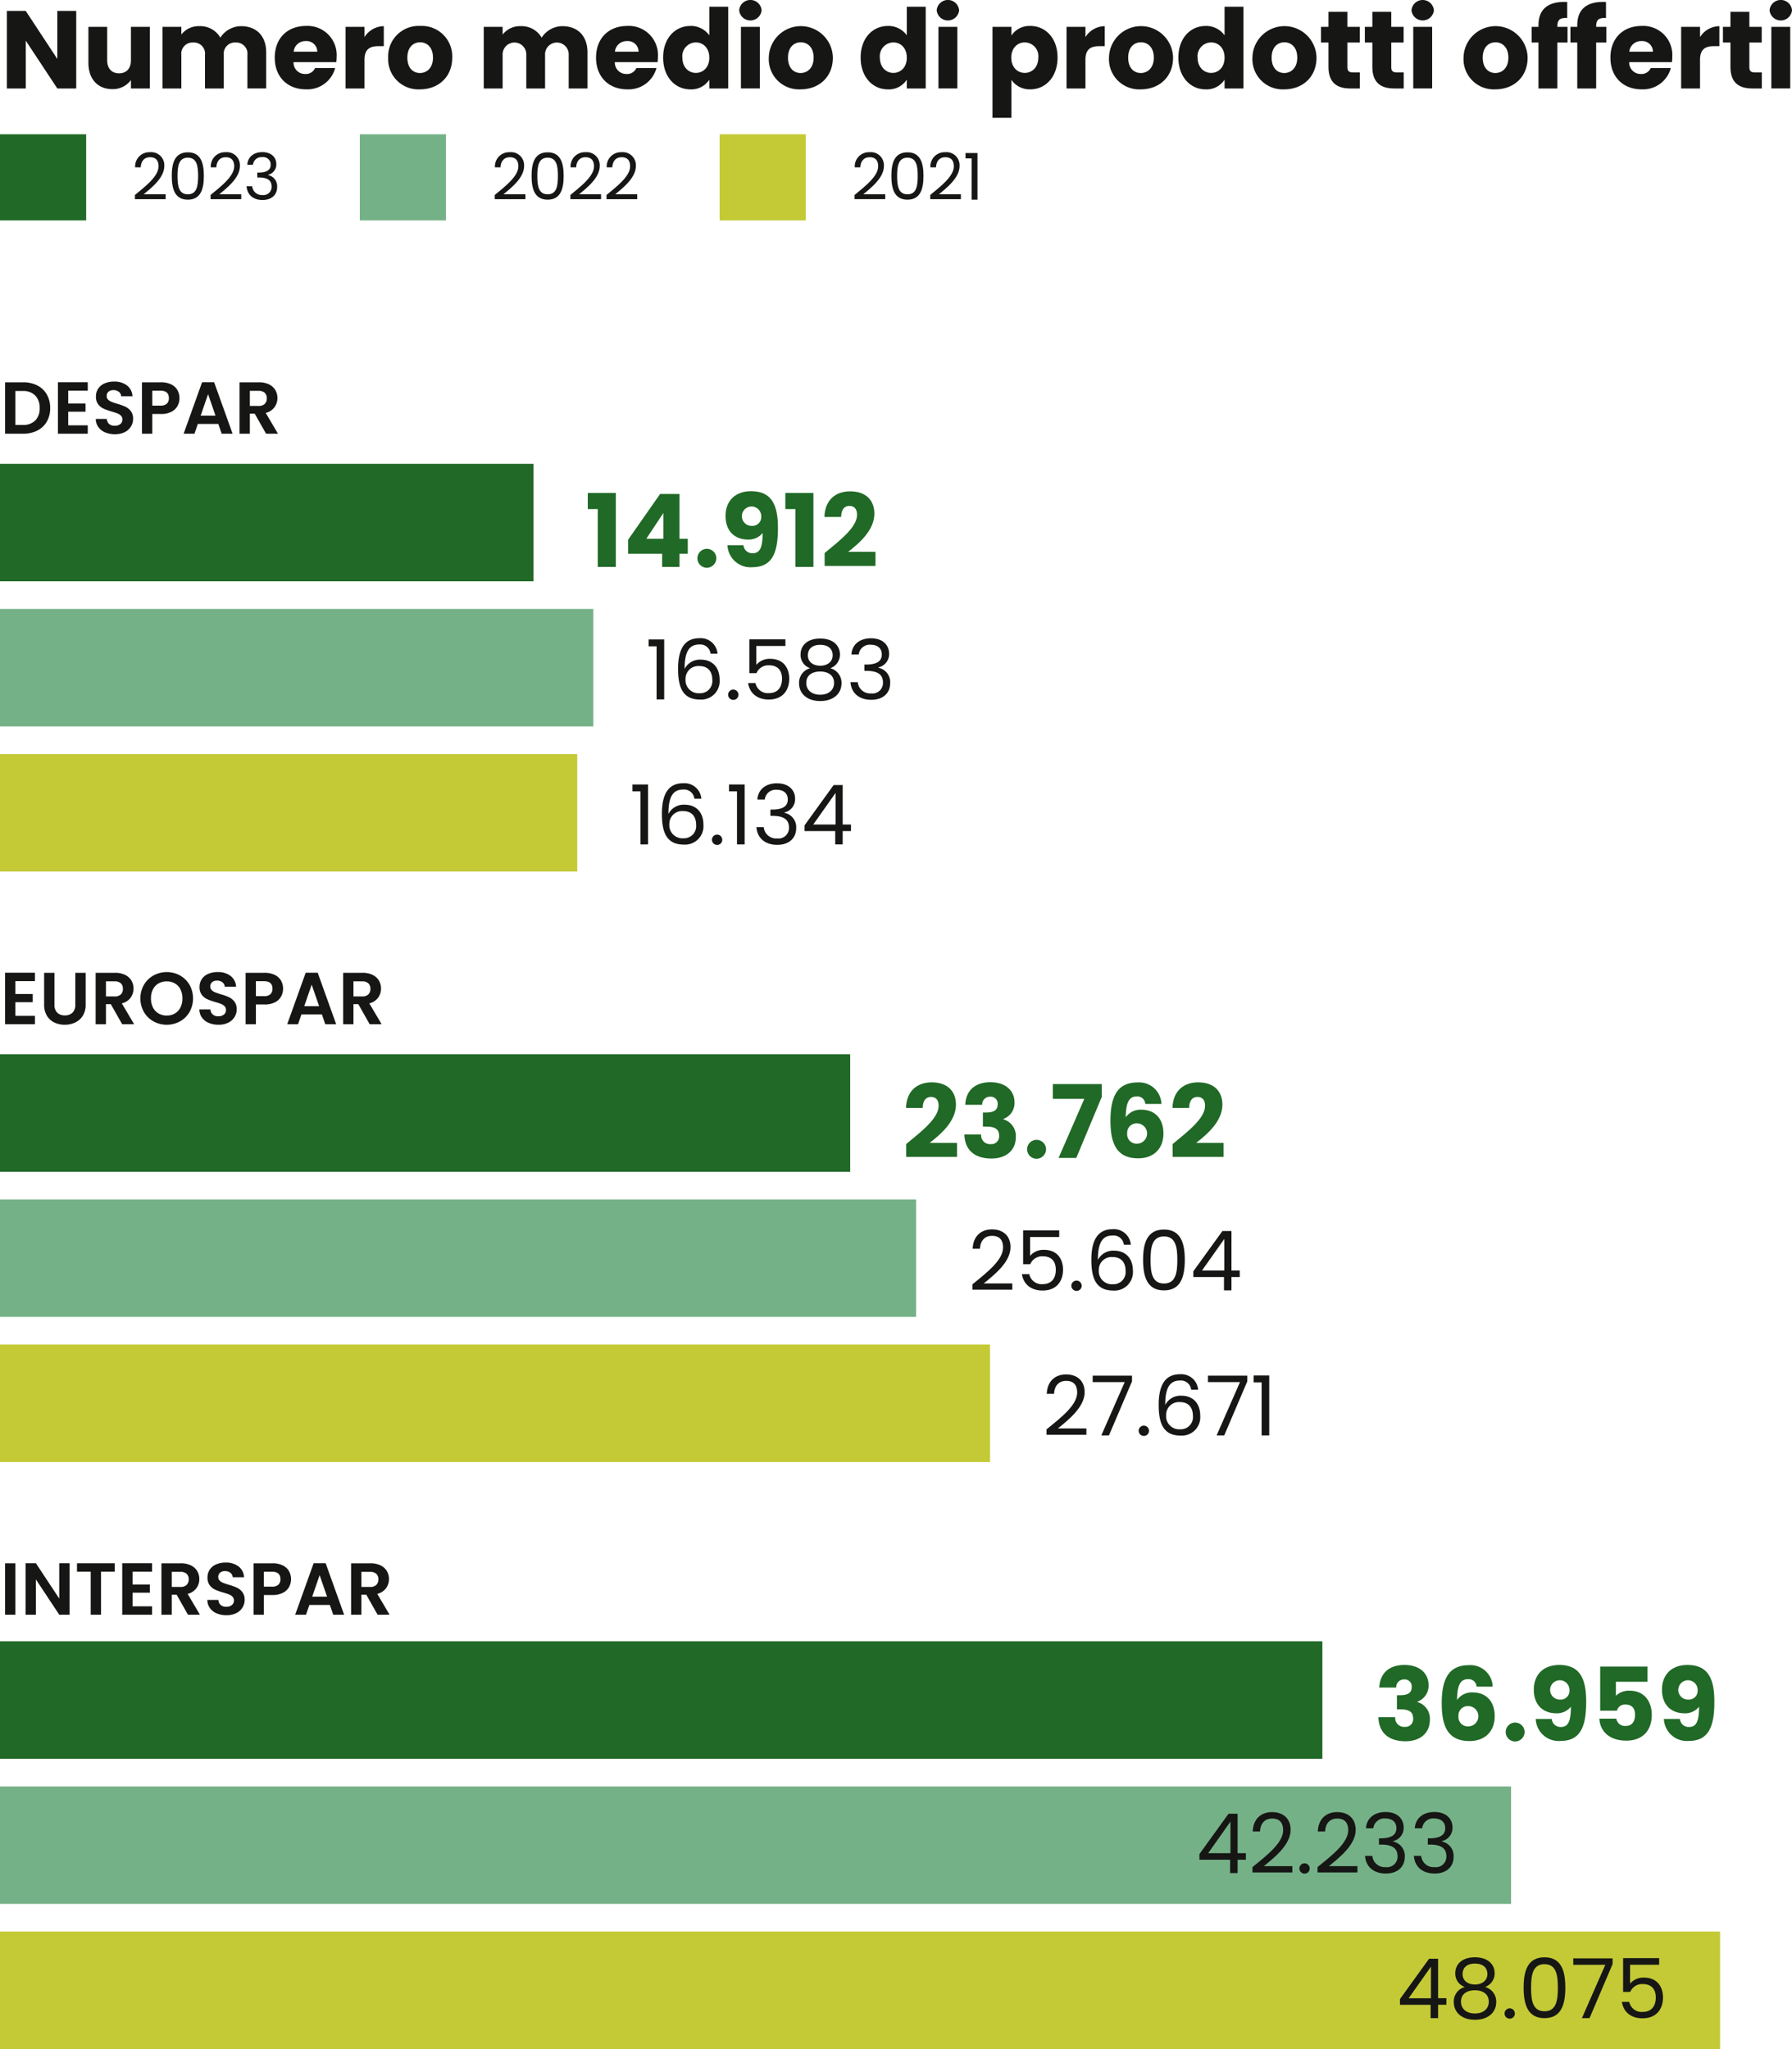 <svg id="Raggruppa_3237" data-name="Raggruppa 3237" xmlns="http://www.w3.org/2000/svg" xmlns:xlink="http://www.w3.org/1999/xlink" width="426.73" height="488.012" viewBox="0 0 426.73 488.012">
  <defs>
    <clipPath id="clip-path">
      <rect id="Rettangolo_999" data-name="Rettangolo 999" width="426.73" height="488.012" fill="none"/>
    </clipPath>
  </defs>
  <path id="Tracciato_9508" data-name="Tracciato 9508" d="M66.205,57.368H63.817V53.53H70.5V71.146H66.205Z" transform="translate(76.151 63.875)" fill="#206926"/>
  <path id="Tracciato_9509" data-name="Tracciato 9509" d="M76.3,67.876H68.194V64.547L75.82,53.64h4.608V64.306h1.978v3.571H80.428v3.139H76.3Zm.29-3.571V58.178l-4.053,6.128Z" transform="translate(81.373 64.007)" fill="#206926"/>
  <g id="Raggruppa_3236" data-name="Raggruppa 3236">
    <g id="Raggruppa_3235" data-name="Raggruppa 3235" clip-path="url(#clip-path)">
      <path id="Tracciato_9510" data-name="Tracciato 9510" d="M78,64.09a2.251,2.251,0,1,1,2.437-2.22A2.279,2.279,0,0,1,78,64.09" transform="translate(90.142 71.122)" fill="#206926"/>
      <path id="Tracciato_9511" data-name="Tracciato 9511" d="M83.048,66.2a2.073,2.073,0,0,0,2.22,1.908c1.737,0,2.34-1.472,2.34-4.827a4.2,4.2,0,0,1-3.5,1.57c-3.016,0-5.334-1.884-5.334-5.624,0-3.571,2.318-5.887,6.058-5.887,5.018,0,6.417,3.4,6.417,8.758,0,6.01-1.4,9.339-6.128,9.339A5.468,5.468,0,0,1,79.234,66.2Zm4.222-6.9a2.305,2.305,0,1,0-2.22,2.292,2.1,2.1,0,0,0,2.22-2.292" transform="translate(94.001 63.652)" fill="#206926"/>
      <path id="Tracciato_9512" data-name="Tracciato 9512" d="M87.655,57.368H85.267V53.53H91.95V71.146H87.655Z" transform="translate(101.746 63.875)" fill="#206926"/>
      <path id="Tracciato_9513" data-name="Tracciato 9513" d="M89.56,68.049c3.74-3.088,7.722-6.152,7.722-9.122,0-1.279-.581-2.1-1.836-2.1-1.23,0-1.954.965-1.954,2.63H89.512c.121-4.27,2.9-6.1,6.1-6.1,4,0,5.792,2.34,5.792,5.31,0,3.86-3.45,6.948-6.251,9.1h6.514v3.354H89.56Z" transform="translate(106.811 63.665)" fill="#206926"/>
      <path id="Tracciato_9514" data-name="Tracciato 9514" d="M72.319,71.076h-1.9V69.437h3.711V83.713H72.319Z" transform="translate(84.035 82.857)" fill="#161615"/>
      <path id="Tracciato_9515" data-name="Tracciato 9515" d="M81.359,72.994a2.462,2.462,0,0,0-2.7-2.191c-2.272,0-3.5,1.559-3.476,5.806a4.08,4.08,0,0,1,3.871-2.193c2.665,0,4.461,1.757,4.461,4.759a4.391,4.391,0,0,1-4.658,4.74c-4.226,0-5.233-3.042-5.233-7.365,0-4.483,1.441-7.247,5.055-7.247a4.031,4.031,0,0,1,4.343,3.691ZM75.4,79.037a3.125,3.125,0,0,0,3.358,3.378,2.9,2.9,0,0,0,3.02-3.18c0-2.013-1.046-3.3-3.1-3.3a3.037,3.037,0,0,0-3.279,3.1" transform="translate(87.847 82.697)" fill="#161615"/>
      <path id="Tracciato_9516" data-name="Tracciato 9516" d="M80.3,77.333a1.226,1.226,0,1,1,1.187-1.226A1.206,1.206,0,0,1,80.3,77.333" transform="translate(94.355 89.355)" fill="#161615"/>
      <path id="Tracciato_9517" data-name="Tracciato 9517" d="M90.109,69.428v1.579H83.178v4.5a4.134,4.134,0,0,1,3.257-1.441c3.476,0,4.582,2.507,4.582,4.72,0,2.764-1.54,4.974-4.878,4.974-2.842,0-4.56-1.6-4.915-3.911h1.757a3,3,0,0,0,3.178,2.391c2.171,0,3.141-1.461,3.141-3.417,0-2.033-1.046-3.217-3.121-3.217a3.059,3.059,0,0,0-2.961,1.875h-1.7V69.428Z" transform="translate(96.922 82.846)" fill="#161615"/>
      <path id="Tracciato_9518" data-name="Tracciato 9518" d="M87.116,73.13c0-2.092,1.579-3.792,4.678-3.792s4.7,1.72,4.7,3.792A3.431,3.431,0,0,1,94.2,76.407a3.6,3.6,0,0,1,2.667,3.575c0,2.586-2.055,4.244-5.075,4.244-3,0-5.036-1.658-5.036-4.244a3.569,3.569,0,0,1,2.647-3.575,3.318,3.318,0,0,1-2.29-3.277m1.36,6.793c0,1.678,1.287,2.8,3.318,2.8s3.3-1.145,3.3-2.8c0-1.836-1.421-2.726-3.3-2.726-1.838,0-3.318.829-3.318,2.726m6.282-6.575c0-1.641-1.167-2.509-2.963-2.509-1.755,0-2.939.851-2.939,2.529,0,1.48,1.2,2.448,2.939,2.448,1.757,0,2.963-.987,2.963-2.467" transform="translate(103.525 82.739)" fill="#161615"/>
      <path id="Tracciato_9519" data-name="Tracciato 9519" d="M97.237,69.311c2.783,0,4.3,1.619,4.3,3.672a3.229,3.229,0,0,1-2.527,3.259v.1a3.477,3.477,0,0,1,2.783,3.672c0,2.213-1.54,3.95-4.52,3.95-2.706,0-4.72-1.443-4.937-4.207h1.739a2.959,2.959,0,0,0,3.176,2.687,2.5,2.5,0,0,0,2.825-2.588c0-2.013-1.4-2.783-3.968-2.783h-.454v-1.5h.472c2.391-.02,3.674-.75,3.674-2.41,0-1.362-.91-2.31-2.625-2.31a2.622,2.622,0,0,0-2.864,2.329H92.556c.178-2.448,2.033-3.869,4.68-3.869" transform="translate(110.185 82.706)" fill="#161615"/>
      <path id="Tracciato_9520" data-name="Tracciato 9520" d="M70.564,86.826h-1.9V85.187H72.38V99.463H70.564Z" transform="translate(81.941 101.651)" fill="#161615"/>
      <path id="Tracciato_9521" data-name="Tracciato 9521" d="M79.6,88.744a2.462,2.462,0,0,0-2.7-2.191c-2.272,0-3.5,1.559-3.476,5.806a4.08,4.08,0,0,1,3.871-2.193c2.665,0,4.461,1.757,4.461,4.759a4.391,4.391,0,0,1-4.658,4.74c-4.226,0-5.233-3.042-5.233-7.365,0-4.483,1.441-7.247,5.055-7.247a4.031,4.031,0,0,1,4.343,3.691Zm-5.963,6.042A3.125,3.125,0,0,0,77,98.164a2.9,2.9,0,0,0,3.02-3.18c0-2.013-1.046-3.3-3.1-3.3a3.037,3.037,0,0,0-3.279,3.1" transform="translate(85.753 101.491)" fill="#161615"/>
      <path id="Tracciato_9522" data-name="Tracciato 9522" d="M78.542,93.083a1.226,1.226,0,1,1,1.187-1.226,1.206,1.206,0,0,1-1.187,1.226" transform="translate(92.261 108.149)" fill="#161615"/>
      <path id="Tracciato_9523" data-name="Tracciato 9523" d="M81.049,86.826H79.154V85.187h3.711V99.463H81.049Z" transform="translate(94.452 101.651)" fill="#161615"/>
      <path id="Tracciato_9524" data-name="Tracciato 9524" d="M87.03,85.061c2.785,0,4.3,1.619,4.3,3.672a3.226,3.226,0,0,1-2.527,3.259v.1a3.477,3.477,0,0,1,2.785,3.672c0,2.213-1.542,3.95-4.523,3.95-2.7,0-4.72-1.443-4.937-4.207h1.739a2.961,2.961,0,0,0,3.178,2.687A2.5,2.5,0,0,0,89.872,95.6c0-2.013-1.4-2.783-3.968-2.783H85.45v-1.5h.474c2.388-.02,3.672-.75,3.672-2.41,0-1.362-.908-2.31-2.625-2.31a2.625,2.625,0,0,0-2.864,2.329H82.349c.178-2.448,2.033-3.869,4.68-3.869" transform="translate(98.005 101.5)" fill="#161615"/>
      <path id="Tracciato_9525" data-name="Tracciato 9525" d="M94.658,96.209H87.352V94.847l6.931-9.6h2.152v9.4H98.41v1.559H96.434v3.18H94.658Zm.079-1.559V87.126l-5.312,7.523Z" transform="translate(104.234 101.727)" fill="#161615"/>
      <rect id="Rettangolo_986" data-name="Rettangolo 986" width="137.463" height="27.977" transform="translate(0 179.593)" fill="#c4ca36"/>
      <rect id="Rettangolo_987" data-name="Rettangolo 987" width="141.29" height="27.977" transform="translate(0 145.03)" fill="#75b187"/>
      <rect id="Rettangolo_988" data-name="Rettangolo 988" width="127.051" height="27.977" transform="translate(0 110.468)" fill="#206926"/>
      <path id="Tracciato_9526" data-name="Tracciato 9526" d="M8.228,42.269a5.394,5.394,0,0,1,2.263,2.149,6.418,6.418,0,0,1,.8,3.237,6.323,6.323,0,0,1-.8,3.22,5.422,5.422,0,0,1-2.263,2.132,7.326,7.326,0,0,1-3.4.754H.552V41.515H4.833a7.326,7.326,0,0,1,3.4.754m-.5,8.352a4.011,4.011,0,0,0,1.053-2.965,4.1,4.1,0,0,0-1.053-2.992,3.976,3.976,0,0,0-2.983-1.079H3.008v8.089H4.746a4.033,4.033,0,0,0,2.983-1.053" transform="translate(0.659 49.538)" fill="#161615"/>
      <path id="Tracciato_9527" data-name="Tracciato 9527" d="M8.744,43.507v3.071h4.123v1.948H8.744v3.246h4.65v2H6.288V41.507h7.106v2Z" transform="translate(7.503 49.529)" fill="#161615"/>
      <path id="Tracciato_9528" data-name="Tracciato 9528" d="M12.637,53.542a3.773,3.773,0,0,1-1.623-1.263,3.33,3.33,0,0,1-.614-1.948h2.632a1.7,1.7,0,0,0,.535,1.193,1.9,1.9,0,0,0,1.325.439,2.042,2.042,0,0,0,1.351-.412,1.341,1.341,0,0,0,.491-1.079,1.252,1.252,0,0,0-.333-.895,2.33,2.33,0,0,0-.833-.553,14.116,14.116,0,0,0-1.377-.447,14.741,14.741,0,0,1-1.939-.693,3.372,3.372,0,0,1-1.281-1.035A2.947,2.947,0,0,1,10.435,45a3.312,3.312,0,0,1,.544-1.895,3.461,3.461,0,0,1,1.527-1.237,5.537,5.537,0,0,1,2.246-.43,4.872,4.872,0,0,1,3.079.921,3.421,3.421,0,0,1,1.307,2.571h-2.7a1.4,1.4,0,0,0-.535-1.044,2.023,2.023,0,0,0-1.325-.412,1.7,1.7,0,0,0-1.149.368,1.331,1.331,0,0,0-.43,1.07,1.106,1.106,0,0,0,.325.816,2.452,2.452,0,0,0,.807.526q.48.2,1.36.465a14.626,14.626,0,0,1,1.948.7,3.53,3.53,0,0,1,1.3,1.053,2.93,2.93,0,0,1,.544,1.842,3.477,3.477,0,0,1-.509,1.825,3.592,3.592,0,0,1-1.491,1.342,5.093,5.093,0,0,1-2.334.5,5.833,5.833,0,0,1-2.307-.439" transform="translate(12.41 49.443)" fill="#161615"/>
      <path id="Tracciato_9529" data-name="Tracciato 9529" d="M23.882,47.147a3.432,3.432,0,0,1-1.456,1.386,5.3,5.3,0,0,1-2.5.526H17.872v4.7H15.416V41.515h4.509a5.429,5.429,0,0,1,2.421.491,3.41,3.41,0,0,1,1.5,1.351,3.963,3.963,0,0,1,.035,3.79m-2.553-.535A1.718,1.718,0,0,0,21.82,45.3q0-1.79-2-1.79H17.872v3.562H19.82a2.132,2.132,0,0,0,1.509-.465" transform="translate(18.395 49.538)" fill="#161615"/>
      <path id="Tracciato_9530" data-name="Tracciato 9530" d="M28.2,51.438H23.322l-.807,2.334H19.936l4.4-12.265H27.2l4.4,12.265h-2.6Zm-.667-1.965-1.772-5.123-1.772,5.123Z" transform="translate(23.789 49.529)" fill="#161615"/>
      <path id="Tracciato_9531" data-name="Tracciato 9531" d="M32.325,53.762l-2.7-4.773H28.464v4.773H26.008V41.515h4.6a5.368,5.368,0,0,1,2.421.5,3.5,3.5,0,0,1,1.5,1.351,3.689,3.689,0,0,1,.5,1.9,3.651,3.651,0,0,1-.7,2.184A3.6,3.6,0,0,1,32.237,48.8l2.93,4.966Zm-3.86-6.615h2.053a2.047,2.047,0,0,0,1.491-.483,1.8,1.8,0,0,0,.491-1.342,1.715,1.715,0,0,0-.491-1.307,2.1,2.1,0,0,0-1.491-.465H28.464Z" transform="translate(31.034 49.538)" fill="#161615"/>
      <path id="Tracciato_9532" data-name="Tracciato 9532" d="M98.416,132.227c3.74-3.088,7.722-6.152,7.722-9.122,0-1.279-.581-2.1-1.836-2.1-1.23,0-1.954.965-1.954,2.63H98.368c.121-4.27,2.9-6.1,6.1-6.1,4,0,5.792,2.34,5.792,5.31,0,3.86-3.45,6.948-6.251,9.1h6.514v3.354H98.416Z" transform="translate(117.379 140.247)" fill="#206926"/>
      <path id="Tracciato_9533" data-name="Tracciato 9533" d="M110.928,117.521c3.715,0,5.718,2.123,5.718,4.777a3.993,3.993,0,0,1-2.654,3.957v.1a4.113,4.113,0,0,1,2.967,4.246c0,2.967-2.123,5.091-5.814,5.091-3.667,0-6.321-1.737-6.442-5.718h4A2.105,2.105,0,0,0,111,132.264a1.839,1.839,0,0,0,1.981-1.978c0-1.568-.943-2.2-3.09-2.2h-.772v-3.354h.772c1.4,0,2.75-.338,2.75-1.93a1.669,1.669,0,0,0-1.809-1.836,1.833,1.833,0,0,0-1.882,1.932h-4.029c.145-3.476,2.413-5.382,6.007-5.382" transform="translate(124.94 140.234)" fill="#206926"/>
      <path id="Tracciato_9534" data-name="Tracciato 9534" d="M113.8,128.269a2.251,2.251,0,1,1,2.437-2.22,2.279,2.279,0,0,1-2.437,2.22" transform="translate(132.854 147.705)" fill="#206926"/>
      <path id="Tracciato_9535" data-name="Tracciato 9535" d="M125.96,117.72v3.064L119.9,135.31H115.68l6.13-14.068h-7.5V117.72Z" transform="translate(136.399 140.471)" fill="#206926"/>
      <path id="Tracciato_9536" data-name="Tracciato 9536" d="M128.865,122.66a1.9,1.9,0,0,0-2.051-1.785c-1.858,0-2.581,1.566-2.606,4.97a4.3,4.3,0,0,1,3.74-1.809c3.064,0,5.235,2,5.235,5.67,0,3.5-2.22,5.911-6.007,5.911-5.308,0-6.611-3.764-6.611-9.023,0-6.031,1.88-9.049,6.442-9.049a5.3,5.3,0,0,1,5.694,5.117Zm-4.319,7a2.247,2.247,0,0,0,2.461,2.461,2.415,2.415,0,0,0-.048-4.825,2.238,2.238,0,0,0-2.413,2.364" transform="translate(143.867 140.26)" fill="#206926"/>
      <path id="Tracciato_9537" data-name="Tracciato 9537" d="M127.346,132.227c3.737-3.088,7.72-6.152,7.72-9.122,0-1.279-.579-2.1-1.836-2.1-1.23,0-1.952.965-1.952,2.63H127.3c.121-4.27,2.893-6.1,6.1-6.1,4,0,5.792,2.34,5.792,5.31,0,3.86-3.45,6.948-6.251,9.1h6.514v3.354H127.346Z" transform="translate(151.9 140.247)" fill="#206926"/>
      <path id="Tracciato_9538" data-name="Tracciato 9538" d="M105.577,146.59c3.75-3.02,7.306-5.865,7.306-8.786,0-1.581-.691-2.766-2.625-2.766-1.856,0-2.805,1.285-2.884,3.082h-1.737c.118-3.042,2.035-4.621,4.6-4.621,2.685,0,4.424,1.579,4.424,4.226,0,3.553-3.832,6.575-6.38,8.648h6.795v1.5h-9.5Z" transform="translate(125.981 159.298)" fill="#161615"/>
      <path id="Tracciato_9539" data-name="Tracciato 9539" d="M119.836,133.606v1.579h-6.931v4.5a4.134,4.134,0,0,1,3.257-1.441c3.476,0,4.582,2.507,4.582,4.72,0,2.764-1.54,4.974-4.878,4.974-2.842,0-4.56-1.6-4.915-3.911h1.757a3,3,0,0,0,3.178,2.391c2.171,0,3.141-1.461,3.141-3.415,0-2.035-1.046-3.22-3.121-3.22a3.059,3.059,0,0,0-2.961,1.875h-1.7v-8.056Z" transform="translate(132.394 159.427)" fill="#161615"/>
      <path id="Tracciato_9540" data-name="Tracciato 9540" d="M117.565,141.512a1.226,1.226,0,1,1,1.187-1.224,1.205,1.205,0,0,1-1.187,1.224" transform="translate(138.826 165.938)" fill="#161615"/>
      <path id="Tracciato_9541" data-name="Tracciato 9541" d="M126.232,137.172a2.463,2.463,0,0,0-2.706-2.191c-2.27,0-3.494,1.559-3.474,5.806a4.08,4.08,0,0,1,3.871-2.193c2.665,0,4.461,1.757,4.461,4.759a4.391,4.391,0,0,1-4.658,4.74c-4.226,0-5.233-3.042-5.233-7.365,0-4.483,1.441-7.247,5.055-7.247a4.031,4.031,0,0,1,4.343,3.691Zm-5.963,6.042a3.125,3.125,0,0,0,3.358,3.378,2.9,2.9,0,0,0,3.02-3.18c0-2.013-1.046-3.3-3.1-3.3a3.037,3.037,0,0,0-3.279,3.1" transform="translate(141.392 159.278)" fill="#161615"/>
      <path id="Tracciato_9542" data-name="Tracciato 9542" d="M129.085,133.517c3.93,0,4.957,3.119,4.957,7.207,0,4.145-1.026,7.286-4.957,7.286-3.948,0-4.977-3.141-4.977-7.286,0-4.088,1.029-7.207,4.977-7.207m0,1.638c-2.823,0-3.2,2.606-3.2,5.569,0,3.079.375,5.648,3.2,5.648,2.8,0,3.18-2.568,3.18-5.648,0-2.963-.377-5.569-3.18-5.569" transform="translate(148.094 159.321)" fill="#161615"/>
      <path id="Tracciato_9543" data-name="Tracciato 9543" d="M136.868,144.637h-7.306v-1.362l6.931-9.6h2.152v9.4h1.974v1.559h-1.974v3.18h-1.777Zm.079-1.559v-7.523l-5.312,7.523Z" transform="translate(154.602 159.514)" fill="#161615"/>
      <path id="Tracciato_9544" data-name="Tracciato 9544" d="M113.623,162.34c3.75-3.02,7.306-5.865,7.306-8.786,0-1.581-.691-2.766-2.625-2.766-1.855,0-2.805,1.285-2.884,3.082h-1.737c.118-3.042,2.035-4.621,4.6-4.621,2.685,0,4.424,1.579,4.424,4.226,0,3.553-3.832,6.575-6.38,8.648h6.795v1.5h-9.5Z" transform="translate(135.582 178.092)" fill="#161615"/>
      <path id="Tracciato_9545" data-name="Tracciato 9545" d="M128,149.384v1.362l-5.49,12.874h-1.816l5.569-12.7h-7.624v-1.54Z" transform="translate(141.563 178.254)" fill="#161615"/>
      <path id="Tracciato_9546" data-name="Tracciato 9546" d="M124.873,157.262a1.226,1.226,0,1,1,1.187-1.224,1.205,1.205,0,0,1-1.187,1.224" transform="translate(147.546 184.732)" fill="#161615"/>
      <path id="Tracciato_9547" data-name="Tracciato 9547" d="M133.541,152.922a2.462,2.462,0,0,0-2.7-2.191c-2.272,0-3.5,1.559-3.476,5.806a4.08,4.08,0,0,1,3.871-2.193c2.665,0,4.461,1.757,4.461,4.759a4.391,4.391,0,0,1-4.659,4.74c-4.226,0-5.233-3.042-5.233-7.365,0-4.483,1.441-7.247,5.055-7.247a4.031,4.031,0,0,1,4.343,3.691Zm-5.964,6.042a3.125,3.125,0,0,0,3.358,3.378,2.9,2.9,0,0,0,3.02-3.18c0-2.013-1.046-3.3-3.1-3.3a3.037,3.037,0,0,0-3.279,3.1" transform="translate(150.114 178.072)" fill="#161615"/>
      <path id="Tracciato_9548" data-name="Tracciato 9548" d="M140.515,149.384v1.362l-5.49,12.874H133.21l5.569-12.7h-7.624v-1.54Z" transform="translate(156.502 178.254)" fill="#161615"/>
      <path id="Tracciato_9549" data-name="Tracciato 9549" d="M138.01,151h-1.9v-1.638h3.711v14.276H138.01Z" transform="translate(162.421 178.233)" fill="#161615"/>
      <rect id="Rettangolo_989" data-name="Rettangolo 989" width="235.761" height="27.977" transform="translate(0 320.232)" fill="#c4ca36"/>
      <rect id="Rettangolo_990" data-name="Rettangolo 990" width="218.149" height="27.977" transform="translate(0 285.668)" fill="#75b187"/>
      <rect id="Rettangolo_991" data-name="Rettangolo 991" width="202.456" height="27.977" transform="translate(0 251.105)" fill="#206926"/>
      <path id="Tracciato_9550" data-name="Tracciato 9550" d="M3.009,107.63V110.7H7.132v1.948H3.009v3.246h4.65v2H.552V105.63H7.658v2Z" transform="translate(0.659 126.044)" fill="#161615"/>
      <path id="Tracciato_9551" data-name="Tracciato 9551" d="M7.248,105.638v7.58a2.6,2.6,0,0,0,.649,1.9,2.451,2.451,0,0,0,1.825.658,2.47,2.47,0,0,0,1.842-.658,2.591,2.591,0,0,0,.649-1.9v-7.58h2.474V113.2a4.868,4.868,0,0,1-.676,2.641,4.276,4.276,0,0,1-1.807,1.623,5.743,5.743,0,0,1-2.518.544,5.6,5.6,0,0,1-2.483-.544,4.153,4.153,0,0,1-1.763-1.623,5.041,5.041,0,0,1-.649-2.641v-7.562Z" transform="translate(5.718 126.054)" fill="#161615"/>
      <path id="Tracciato_9552" data-name="Tracciato 9552" d="M16.7,117.885,14,113.113H12.84v4.773H10.384V105.638h4.6a5.368,5.368,0,0,1,2.421.5,3.5,3.5,0,0,1,1.5,1.351,3.689,3.689,0,0,1,.5,1.9,3.651,3.651,0,0,1-.7,2.184,3.6,3.6,0,0,1-2.088,1.342l2.93,4.966Zm-3.86-6.615h2.053a2.047,2.047,0,0,0,1.491-.483,1.8,1.8,0,0,0,.491-1.342,1.715,1.715,0,0,0-.491-1.307,2.1,2.1,0,0,0-1.491-.465H12.84Z" transform="translate(12.391 126.054)" fill="#161615"/>
      <path id="Tracciato_9553" data-name="Tracciato 9553" d="M18.363,117.3a6.021,6.021,0,0,1-2.281-2.237,6.609,6.609,0,0,1,0-6.457,6.005,6.005,0,0,1,2.281-2.237,6.6,6.6,0,0,1,6.325,0,5.99,5.99,0,0,1,2.263,2.237,6.67,6.67,0,0,1,0,6.457A5.982,5.982,0,0,1,24.68,117.3a6.583,6.583,0,0,1-6.317,0m5.106-1.886a3.424,3.424,0,0,0,1.316-1.43,4.7,4.7,0,0,0,.474-2.158,4.64,4.64,0,0,0-.474-2.149,3.377,3.377,0,0,0-1.316-1.412,3.8,3.8,0,0,0-1.948-.491,3.851,3.851,0,0,0-1.956.491,3.356,3.356,0,0,0-1.325,1.412,4.64,4.64,0,0,0-.474,2.149,4.7,4.7,0,0,0,.474,2.158,3.4,3.4,0,0,0,1.325,1.43,3.791,3.791,0,0,0,1.956.5,3.742,3.742,0,0,0,1.948-.5" transform="translate(18.185 125.959)" fill="#161615"/>
      <path id="Tracciato_9554" data-name="Tracciato 9554" d="M23.885,117.665a3.773,3.773,0,0,1-1.623-1.263,3.33,3.33,0,0,1-.614-1.948H24.28a1.7,1.7,0,0,0,.535,1.193,1.9,1.9,0,0,0,1.325.439,2.042,2.042,0,0,0,1.351-.412,1.341,1.341,0,0,0,.491-1.079,1.252,1.252,0,0,0-.333-.895,2.33,2.33,0,0,0-.833-.553,14.119,14.119,0,0,0-1.377-.447,14.743,14.743,0,0,1-1.939-.693,3.373,3.373,0,0,1-1.281-1.035,2.947,2.947,0,0,1-.535-1.851,3.312,3.312,0,0,1,.544-1.895,3.461,3.461,0,0,1,1.527-1.237,5.537,5.537,0,0,1,2.246-.43,4.872,4.872,0,0,1,3.079.921,3.421,3.421,0,0,1,1.307,2.571h-2.7a1.4,1.4,0,0,0-.535-1.044,2.023,2.023,0,0,0-1.325-.412,1.7,1.7,0,0,0-1.149.368,1.331,1.331,0,0,0-.43,1.07,1.106,1.106,0,0,0,.325.816,2.452,2.452,0,0,0,.807.526q.48.2,1.36.465a14.627,14.627,0,0,1,1.948.7,3.53,3.53,0,0,1,1.3,1.053,2.93,2.93,0,0,1,.544,1.842,3.477,3.477,0,0,1-.509,1.825,3.592,3.592,0,0,1-1.491,1.342,5.093,5.093,0,0,1-2.334.5,5.833,5.833,0,0,1-2.307-.439" transform="translate(25.832 125.959)" fill="#161615"/>
      <path id="Tracciato_9555" data-name="Tracciato 9555" d="M35.13,111.27a3.432,3.432,0,0,1-1.456,1.386,5.3,5.3,0,0,1-2.5.526H29.12v4.7H26.664V105.638h4.509a5.429,5.429,0,0,1,2.421.491,3.409,3.409,0,0,1,1.5,1.351,3.963,3.963,0,0,1,.035,3.79m-2.553-.535a1.718,1.718,0,0,0,.491-1.307q0-1.79-2-1.79H29.12V111.2h1.948a2.132,2.132,0,0,0,1.509-.465" transform="translate(31.817 126.054)" fill="#161615"/>
      <path id="Tracciato_9556" data-name="Tracciato 9556" d="M39.448,115.561H34.57l-.807,2.334H31.184l4.4-12.265h2.86l4.4,12.265h-2.6Zm-.667-1.965-1.772-5.123L35.237,113.6Z" transform="translate(37.211 126.044)" fill="#161615"/>
      <path id="Tracciato_9557" data-name="Tracciato 9557" d="M43.573,117.885l-2.7-4.773H39.712v4.773H37.256V105.638h4.6a5.368,5.368,0,0,1,2.421.5,3.5,3.5,0,0,1,1.5,1.351,3.689,3.689,0,0,1,.5,1.9,3.651,3.651,0,0,1-.7,2.184,3.6,3.6,0,0,1-2.088,1.342l2.93,4.966Zm-3.86-6.615h2.053a2.047,2.047,0,0,0,1.491-.483,1.8,1.8,0,0,0,.491-1.342,1.715,1.715,0,0,0-.491-1.307,2.1,2.1,0,0,0-1.491-.465H39.712Z" transform="translate(44.456 126.054)" fill="#161615"/>
      <path id="Tracciato_9558" data-name="Tracciato 9558" d="M17.263,1.187V19.652h-4.5L5.242,8.263v11.39H.744V1.187h4.5L12.765,12.63V1.187Z" transform="translate(0.887 1.417)" fill="#161615"/>
      <path id="Tracciato_9559" data-name="Tracciato 9559" d="M24.225,17.592h-4.5v-2a5.347,5.347,0,0,1-4.446,2.158c-3.393,0-5.681-2.342-5.681-6.26V2.915h4.472v7.97c0,2,1.13,3.1,2.814,3.1,1.735,0,2.84-1.105,2.84-3.1V2.915h4.5Z" transform="translate(11.455 3.478)" fill="#161615"/>
      <path id="Tracciato_9560" data-name="Tracciato 9560" d="M37.867,9.708a2.657,2.657,0,0,0-2.814-2.972A2.657,2.657,0,0,0,32.24,9.708v7.97H27.767V9.708a2.658,2.658,0,0,0-2.816-2.972,2.658,2.658,0,0,0-2.814,2.972v7.97h-4.5V3h4.5V4.841a5.178,5.178,0,0,1,4.288-2,5.481,5.481,0,0,1,5,2.735,5.9,5.9,0,0,1,4.944-2.735C40,2.843,42.34,5.157,42.34,9.1v8.576H37.867Z" transform="translate(21.048 3.392)" fill="#161615"/>
      <path id="Tracciato_9561" data-name="Tracciato 9561" d="M37.249,17.915c-4.314,0-7.418-2.891-7.418-7.549s3.051-7.547,7.418-7.547a6.917,6.917,0,0,1,7.315,7.312,11.35,11.35,0,0,1-.081,1.314H34.3a2.72,2.72,0,0,0,2.788,2.814,2.392,2.392,0,0,0,2.342-1.419h4.786a6.855,6.855,0,0,1-6.97,5.075M34.329,8.947h5.628A2.536,2.536,0,0,0,37.2,6.423a2.781,2.781,0,0,0-2.867,2.524" transform="translate(35.596 3.364)" fill="#161615"/>
      <path id="Tracciato_9562" data-name="Tracciato 9562" d="M42.021,17.678h-4.5V3h4.5V5.446a5.469,5.469,0,0,1,4.6-2.6V7.6H45.388c-2.13,0-3.367.735-3.367,3.261Z" transform="translate(44.775 3.392)" fill="#161615"/>
      <path id="Tracciato_9563" data-name="Tracciato 9563" d="M49.72,17.917a7.2,7.2,0,0,1-7.576-7.549,7.254,7.254,0,0,1,7.628-7.549A7.24,7.24,0,0,1,57.4,10.368c0,4.656-3.367,7.549-7.681,7.549m0-3.893c1.6,0,3.1-1.184,3.1-3.656,0-2.5-1.472-3.656-3.051-3.656-1.632,0-3.051,1.158-3.051,3.656,0,2.472,1.366,3.656,3,3.656" transform="translate(50.289 3.364)" fill="#161615"/>
      <path id="Tracciato_9564" data-name="Tracciato 9564" d="M72.751,9.708a2.818,2.818,0,1,0-5.628,0v7.97H62.651V9.708a2.819,2.819,0,1,0-5.63,0v7.97h-4.5V3h4.5V4.841a5.178,5.178,0,0,1,4.288-2,5.481,5.481,0,0,1,5,2.735,5.9,5.9,0,0,1,4.944-2.735c3.632,0,5.972,2.314,5.972,6.26v8.576H72.751Z" transform="translate(62.674 3.392)" fill="#161615"/>
      <path id="Tracciato_9565" data-name="Tracciato 9565" d="M72.133,17.915c-4.314,0-7.418-2.891-7.418-7.549s3.051-7.547,7.418-7.547a6.917,6.917,0,0,1,7.315,7.312,11.348,11.348,0,0,1-.081,1.314H69.187a2.72,2.72,0,0,0,2.788,2.814,2.392,2.392,0,0,0,2.342-1.419H79.1a6.855,6.855,0,0,1-6.97,5.075M69.213,8.947h5.628A2.536,2.536,0,0,0,72.08,6.423a2.781,2.781,0,0,0-2.867,2.524" transform="translate(77.222 3.364)" fill="#161615"/>
      <path id="Tracciato_9566" data-name="Tracciato 9566" d="M78.469,5.308a5.388,5.388,0,0,1,4.525,2.235V.731h4.5V20.2h-4.5v-2.1a5.074,5.074,0,0,1-4.525,2.314c-3.6,0-6.47-2.946-6.47-7.576s2.867-7.523,6.47-7.523m1.316,3.919a3.267,3.267,0,0,0-3.209,3.6c0,2.342,1.524,3.658,3.209,3.658,1.711,0,3.209-1.29,3.209-3.632s-1.5-3.63-3.209-3.63" transform="translate(85.914 0.872)" fill="#161615"/>
      <path id="Tracciato_9567" data-name="Tracciato 9567" d="M80.255,2.448a2.68,2.68,0,0,1,5.341,0,2.683,2.683,0,0,1-5.341,0m.421,3.943h4.5V21.068h-4.5Z" transform="translate(95.765)" fill="#161615"/>
      <path id="Tracciato_9568" data-name="Tracciato 9568" d="M91.047,17.917a7.2,7.2,0,0,1-7.576-7.549,7.629,7.629,0,0,1,15.256,0c0,4.656-3.367,7.549-7.681,7.549m0-3.893c1.6,0,3.1-1.184,3.1-3.656,0-2.5-1.472-3.656-3.051-3.656-1.632,0-3.051,1.158-3.051,3.656,0,2.472,1.366,3.656,3,3.656" transform="translate(99.603 3.364)" fill="#161615"/>
      <path id="Tracciato_9569" data-name="Tracciato 9569" d="M99.913,5.308a5.388,5.388,0,0,1,4.525,2.235V.731h4.5V20.2h-4.5v-2.1a5.074,5.074,0,0,1-4.525,2.314c-3.6,0-6.47-2.946-6.47-7.576s2.867-7.523,6.47-7.523m1.316,3.919a3.267,3.267,0,0,0-3.209,3.6c0,2.342,1.524,3.658,3.209,3.658,1.711,0,3.209-1.29,3.209-3.632s-1.5-3.63-3.209-3.63" transform="translate(111.502 0.872)" fill="#161615"/>
      <path id="Tracciato_9570" data-name="Tracciato 9570" d="M101.7,2.448a2.68,2.68,0,0,1,5.341,0,2.683,2.683,0,0,1-5.341,0m.421,3.943h4.5V21.068h-4.5Z" transform="translate(121.354)" fill="#161615"/>
      <path id="Tracciato_9571" data-name="Tracciato 9571" d="M116.781,2.818c3.6,0,6.47,2.9,6.47,7.523s-2.867,7.576-6.47,7.576a5.277,5.277,0,0,1-4.525-2.261V24.7h-4.5V3.029h4.5V5.108a5.174,5.174,0,0,1,4.525-2.29m-1.342,3.919c-1.684,0-3.209,1.29-3.209,3.63S113.754,14,115.439,14c1.711,0,3.235-1.316,3.235-3.658a3.272,3.272,0,0,0-3.235-3.6" transform="translate(128.584 3.363)" fill="#161615"/>
      <path id="Tracciato_9572" data-name="Tracciato 9572" d="M120.3,17.678h-4.5V3h4.5V5.446a5.469,5.469,0,0,1,4.6-2.6V7.6h-1.237c-2.132,0-3.367.735-3.367,3.261Z" transform="translate(138.178 3.392)" fill="#161615"/>
      <path id="Tracciato_9573" data-name="Tracciato 9573" d="M127.983,17.917a7.2,7.2,0,0,1-7.576-7.549,7.629,7.629,0,0,1,15.256,0c0,4.656-3.367,7.549-7.681,7.549m0-3.893c1.6,0,3.1-1.184,3.1-3.656,0-2.5-1.472-3.656-3.051-3.656-1.632,0-3.051,1.158-3.051,3.656,0,2.472,1.366,3.656,3,3.656" transform="translate(143.677 3.364)" fill="#161615"/>
      <path id="Tracciato_9574" data-name="Tracciato 9574" d="M134.412,5.308a5.388,5.388,0,0,1,4.525,2.235V.731h4.5V20.2h-4.5v-2.1a5.074,5.074,0,0,1-4.525,2.314c-3.6,0-6.47-2.946-6.47-7.576s2.867-7.523,6.47-7.523m1.316,3.919a3.267,3.267,0,0,0-3.209,3.6c0,2.342,1.524,3.658,3.209,3.658,1.711,0,3.209-1.29,3.209-3.632s-1.5-3.63-3.209-3.63" transform="translate(152.669 0.872)" fill="#161615"/>
      <path id="Tracciato_9575" data-name="Tracciato 9575" d="M143.558,17.917a7.2,7.2,0,0,1-7.576-7.549,7.629,7.629,0,0,1,15.256,0c0,4.656-3.367,7.549-7.681,7.549m0-3.893c1.6,0,3.1-1.184,3.1-3.656,0-2.5-1.472-3.656-3.051-3.656-1.632,0-3.051,1.158-3.051,3.656,0,2.472,1.366,3.656,3,3.656" transform="translate(162.262 3.364)" fill="#161615"/>
      <path id="Tracciato_9576" data-name="Tracciato 9576" d="M145.211,8.6h-1.788V4.861h1.788V1.284h4.5V4.861h2.948V8.6h-2.948V14.49c0,.869.368,1.235,1.366,1.235h1.605v3.814h-2.288c-3.051,0-5.181-1.29-5.181-5.1Z" transform="translate(171.141 1.532)" fill="#161615"/>
      <path id="Tracciato_9577" data-name="Tracciato 9577" d="M149.975,8.6h-1.788V4.861h1.788V1.284h4.5V4.861h2.946V8.6h-2.946V14.49c0,.869.368,1.235,1.369,1.235h1.6v3.814h-2.288c-3.051,0-5.183-1.29-5.183-5.1Z" transform="translate(176.826 1.532)" fill="#161615"/>
      <path id="Tracciato_9578" data-name="Tracciato 9578" d="M153.25,2.448a2.679,2.679,0,0,1,5.338,0,2.682,2.682,0,0,1-5.338,0m.421,3.943h4.5V21.068h-4.5Z" transform="translate(182.868)" fill="#161615"/>
      <path id="Tracciato_9579" data-name="Tracciato 9579" d="M166.478,17.917a7.2,7.2,0,0,1-7.576-7.549,7.629,7.629,0,0,1,15.256,0c0,4.656-3.367,7.549-7.681,7.549m0-3.893c1.6,0,3.1-1.184,3.1-3.656,0-2.5-1.472-3.656-3.051-3.656-1.632,0-3.051,1.158-3.051,3.656,0,2.472,1.366,3.656,3,3.656" transform="translate(189.612 3.364)" fill="#161615"/>
      <path id="Tracciato_9580" data-name="Tracciato 9580" d="M167.924,9.881h-1.63V6.145h1.63V5.724c0-3.84,2.369-5.735,6.841-5.5V4.04c-1.737-.1-2.342.421-2.342,1.974v.132h2.419V9.881h-2.419V20.823h-4.5Z" transform="translate(198.433 0.248)" fill="#161615"/>
      <path id="Tracciato_9581" data-name="Tracciato 9581" d="M172.136,9.881h-1.63V6.145h1.63V5.724c0-3.84,2.369-5.735,6.841-5.5V4.04c-1.737-.1-2.342.421-2.342,1.974v.132h2.419V9.881h-2.419V20.823h-4.5Z" transform="translate(203.459 0.248)" fill="#161615"/>
      <path id="Tracciato_9582" data-name="Tracciato 9582" d="M182.267,17.915c-4.314,0-7.418-2.891-7.418-7.549s3.051-7.547,7.418-7.547a6.917,6.917,0,0,1,7.315,7.312,11.361,11.361,0,0,1-.081,1.314H179.321a2.72,2.72,0,0,0,2.788,2.814,2.392,2.392,0,0,0,2.342-1.419h4.786a6.855,6.855,0,0,1-6.97,5.075m-2.919-8.968h5.628a2.536,2.536,0,0,0-2.761-2.524,2.781,2.781,0,0,0-2.867,2.524" transform="translate(208.641 3.364)" fill="#161615"/>
      <path id="Tracciato_9583" data-name="Tracciato 9583" d="M187.027,17.678h-4.5V3h4.5V5.446a5.469,5.469,0,0,1,4.6-2.6V7.6h-1.237c-2.132,0-3.367.735-3.367,3.261Z" transform="translate(217.805 3.392)" fill="#161615"/>
      <path id="Tracciato_9584" data-name="Tracciato 9584" d="M188.854,8.6h-1.788V4.861h1.788V1.284h4.5V4.861H196.3V8.6h-2.946V14.49c0,.869.368,1.235,1.369,1.235h1.6v3.814h-2.288c-3.051,0-5.183-1.29-5.183-5.1Z" transform="translate(223.219 1.532)" fill="#161615"/>
      <path id="Tracciato_9585" data-name="Tracciato 9585" d="M192.129,2.448a2.68,2.68,0,0,1,5.341,0,2.683,2.683,0,0,1-5.341,0m.421,3.943h4.5V21.068h-4.5Z" transform="translate(229.261)" fill="#161615"/>
      <path id="Tracciato_9586" data-name="Tracciato 9586" d="M14.651,26.712c2.886-2.351,5.621-4.562,5.621-6.836,0-1.228-.533-2.149-2.02-2.149-1.43,0-2.158,1-2.22,2.4H14.7a3.383,3.383,0,0,1,3.54-3.595,3.107,3.107,0,0,1,3.4,3.288c0,2.766-2.95,5.117-4.909,6.729h5.227v1.167H14.651Z" transform="translate(17.483 19.72)" fill="#161615"/>
      <path id="Tracciato_9587" data-name="Tracciato 9587" d="M22.478,16.541c3.022,0,3.814,2.426,3.814,5.606,0,3.226-.792,5.67-3.814,5.67-3.04,0-3.829-2.443-3.829-5.67,0-3.18.79-5.606,3.829-5.606m0,1.274c-2.174,0-2.461,2.029-2.461,4.332,0,2.4.287,4.393,2.461,4.393,2.156,0,2.445-2,2.445-4.393,0-2.3-.29-4.332-2.445-4.332" transform="translate(22.253 19.738)" fill="#161615"/>
      <path id="Tracciato_9588" data-name="Tracciato 9588" d="M22.863,26.712c2.886-2.351,5.621-4.562,5.621-6.836,0-1.228-.533-2.149-2.02-2.149-1.43,0-2.158,1-2.22,2.4H22.909a3.383,3.383,0,0,1,3.54-3.595,3.107,3.107,0,0,1,3.4,3.288c0,2.766-2.95,5.117-4.909,6.729h5.227v1.167H22.863Z" transform="translate(27.282 19.72)" fill="#161615"/>
      <path id="Tracciato_9589" data-name="Tracciato 9589" d="M30.541,16.52c2.141,0,3.31,1.259,3.31,2.858a2.5,2.5,0,0,1-1.943,2.533v.077a2.7,2.7,0,0,1,2.141,2.858c0,1.72-1.184,3.073-3.479,3.073-2.084,0-3.632-1.121-3.8-3.272h1.338a2.287,2.287,0,0,0,2.448,2.088,1.93,1.93,0,0,0,2.171-2.011c0-1.568-1.081-2.167-3.055-2.167h-.349V21.389h.364c1.838-.015,2.825-.583,2.825-1.873a1.766,1.766,0,0,0-2.02-1.8,2.022,2.022,0,0,0-2.2,1.814H26.938c.136-1.906,1.566-3.011,3.6-3.011" transform="translate(31.945 19.713)" fill="#161615"/>
      <rect id="Rettangolo_992" data-name="Rettangolo 992" width="20.516" height="20.516" transform="translate(0 31.982)" fill="#206926"/>
      <path id="Tracciato_9590" data-name="Tracciato 9590" d="M53.717,26.712c2.886-2.351,5.621-4.562,5.621-6.836,0-1.228-.533-2.149-2.02-2.149-1.43,0-2.158,1-2.22,2.4H53.763a3.383,3.383,0,0,1,3.54-3.595,3.107,3.107,0,0,1,3.4,3.288c0,2.766-2.95,5.117-4.909,6.729h5.227v1.167H53.717Z" transform="translate(64.099 19.72)" fill="#161615"/>
      <path id="Tracciato_9591" data-name="Tracciato 9591" d="M61.544,16.541c3.022,0,3.814,2.426,3.814,5.606,0,3.226-.792,5.67-3.814,5.67-3.04,0-3.829-2.443-3.829-5.67,0-3.18.79-5.606,3.829-5.606m0,1.274c-2.174,0-2.463,2.029-2.463,4.332,0,2.4.29,4.393,2.463,4.393,2.158,0,2.445-2,2.445-4.393,0-2.3-.287-4.332-2.445-4.332" transform="translate(68.869 19.738)" fill="#161615"/>
      <path id="Tracciato_9592" data-name="Tracciato 9592" d="M61.929,26.712c2.886-2.351,5.621-4.562,5.621-6.836,0-1.228-.533-2.149-2.02-2.149-1.43,0-2.158,1-2.22,2.4H61.975a3.383,3.383,0,0,1,3.54-3.595,3.107,3.107,0,0,1,3.4,3.288c0,2.766-2.95,5.117-4.909,6.729h5.227v1.167H61.929Z" transform="translate(73.898 19.72)" fill="#161615"/>
      <path id="Tracciato_9593" data-name="Tracciato 9593" d="M65.851,26.712c2.886-2.351,5.621-4.562,5.621-6.836,0-1.228-.533-2.149-2.02-2.149-1.43,0-2.158,1-2.22,2.4H65.9a3.383,3.383,0,0,1,3.54-3.595,3.107,3.107,0,0,1,3.4,3.288c0,2.766-2.95,5.117-4.909,6.729h5.227v1.167H65.851Z" transform="translate(78.578 19.72)" fill="#161615"/>
      <rect id="Rettangolo_993" data-name="Rettangolo 993" width="20.516" height="20.516" transform="translate(85.682 31.982)" fill="#75b187"/>
      <path id="Tracciato_9594" data-name="Tracciato 9594" d="M92.783,26.712C95.669,24.36,98.4,22.15,98.4,19.875c0-1.228-.533-2.149-2.02-2.149-1.43,0-2.158,1-2.22,2.4H92.829a3.383,3.383,0,0,1,3.54-3.595,3.107,3.107,0,0,1,3.4,3.288c0,2.766-2.95,5.117-4.909,6.729h5.227v1.167H92.783Z" transform="translate(110.715 19.72)" fill="#161615"/>
      <path id="Tracciato_9595" data-name="Tracciato 9595" d="M100.61,16.541c3.022,0,3.814,2.426,3.814,5.606,0,3.226-.792,5.67-3.814,5.67-3.04,0-3.829-2.443-3.829-5.67,0-3.18.79-5.606,3.829-5.606m0,1.274c-2.174,0-2.461,2.029-2.461,4.332,0,2.4.287,4.393,2.461,4.393,2.156,0,2.445-2,2.445-4.393,0-2.3-.29-4.332-2.445-4.332" transform="translate(115.485 19.738)" fill="#161615"/>
      <path id="Tracciato_9596" data-name="Tracciato 9596" d="M101,26.712c2.886-2.351,5.621-4.562,5.621-6.836,0-1.228-.533-2.149-2.02-2.149-1.43,0-2.158,1-2.22,2.4h-1.336a3.383,3.383,0,0,1,3.54-3.595,3.107,3.107,0,0,1,3.4,3.288c0,2.766-2.95,5.117-4.909,6.729H108.3v1.167H101Z" transform="translate(120.514 19.72)" fill="#161615"/>
      <path id="Tracciato_9597" data-name="Tracciato 9597" d="M106.285,17.894h-1.459V16.617h2.856V27.724h-1.4Z" transform="translate(125.086 19.829)" fill="#161615"/>
      <rect id="Rettangolo_994" data-name="Rettangolo 994" width="20.516" height="20.516" transform="translate(171.364 31.982)" fill="#c4ca36"/>
      <path id="Tracciato_9598" data-name="Tracciato 9598" d="M155.883,180.8c3.715,0,5.718,2.123,5.718,4.777a3.993,3.993,0,0,1-2.654,3.957v.1a4.113,4.113,0,0,1,2.967,4.246c0,2.967-2.123,5.091-5.814,5.091-3.667,0-6.321-1.737-6.442-5.718h4a2.105,2.105,0,0,0,2.292,2.292,1.839,1.839,0,0,0,1.981-1.978c0-1.568-.943-2.2-3.09-2.2h-.772v-3.354h.772c1.4,0,2.75-.338,2.75-1.932a1.669,1.669,0,0,0-1.809-1.834,1.833,1.833,0,0,0-1.882,1.932h-4.029c.145-3.476,2.413-5.382,6.007-5.382" transform="translate(178.583 215.742)" fill="#206926"/>
      <path id="Tracciato_9599" data-name="Tracciato 9599" d="M164.833,185.939a1.9,1.9,0,0,0-2.051-1.785c-1.858,0-2.581,1.566-2.606,4.97a4.3,4.3,0,0,1,3.74-1.809c3.064,0,5.235,2,5.235,5.67,0,3.5-2.22,5.911-6.007,5.911-5.308,0-6.611-3.764-6.611-9.023,0-6.031,1.88-9.049,6.442-9.049a5.3,5.3,0,0,1,5.694,5.117Zm-4.319,7a2.247,2.247,0,0,0,2.461,2.461,2.415,2.415,0,0,0-.048-4.825,2.238,2.238,0,0,0-2.413,2.364" transform="translate(186.786 215.768)" fill="#206926"/>
      <path id="Tracciato_9600" data-name="Tracciato 9600" d="M165.76,191.547a2.251,2.251,0,1,1,2.437-2.22,2.279,2.279,0,0,1-2.437,2.22" transform="translate(194.859 223.212)" fill="#206926"/>
      <path id="Tracciato_9601" data-name="Tracciato 9601" d="M170.8,193.659a2.073,2.073,0,0,0,2.22,1.908c1.739,0,2.34-1.472,2.34-4.827a4.2,4.2,0,0,1-3.5,1.57c-3.016,0-5.332-1.884-5.332-5.624,0-3.571,2.316-5.887,6.056-5.887,5.018,0,6.417,3.4,6.417,8.758,0,6.01-1.4,9.339-6.128,9.339a5.464,5.464,0,0,1-5.887-5.238Zm4.224-6.9a2.306,2.306,0,1,0-2.222,2.292,2.1,2.1,0,0,0,2.222-2.292" transform="translate(198.718 215.742)" fill="#206926"/>
      <path id="Tracciato_9602" data-name="Tracciato 9602" d="M185.112,180.976v3.619h-7.529v3.329a4.429,4.429,0,0,1,3.235-1.206c3.836,0,5.308,2.919,5.308,5.768,0,3.715-2.171,6.128-6.082,6.128-3.957,0-6.249-2.2-6.393-5.235h4.029a2.086,2.086,0,0,0,2.222,1.737c1.568,0,2.244-1.134,2.244-2.654,0-1.595-.8-2.439-2.268-2.439a1.947,1.947,0,0,0-2.051,1.45h-3.983v-10.5Z" transform="translate(207.21 215.952)" fill="#206926"/>
      <path id="Tracciato_9603" data-name="Tracciato 9603" d="M184.719,193.659a2.073,2.073,0,0,0,2.22,1.908c1.737,0,2.34-1.472,2.34-4.827a4.2,4.2,0,0,1-3.5,1.57c-3.016,0-5.334-1.884-5.334-5.624,0-3.571,2.318-5.887,6.058-5.887,5.018,0,6.417,3.4,6.417,8.758,0,6.01-1.4,9.339-6.128,9.339a5.468,5.468,0,0,1-5.889-5.238Zm4.222-6.9a2.305,2.305,0,1,0-2.22,2.292,2.1,2.1,0,0,0,2.22-2.292" transform="translate(215.321 215.742)" fill="#206926"/>
      <rect id="Rettangolo_995" data-name="Rettangolo 995" width="409.605" height="27.977" transform="translate(0 460.035)" fill="#c4ca36"/>
      <rect id="Rettangolo_996" data-name="Rettangolo 996" width="359.831" height="27.977" transform="translate(0 425.473)" fill="#75b187"/>
      <rect id="Rettangolo_997" data-name="Rettangolo 997" width="314.896" height="27.977" transform="translate(0 390.91)" fill="#206926"/>
      <rect id="Rettangolo_998" data-name="Rettangolo 998" width="2.456" height="12.247" transform="translate(1.211 372.331)" fill="#161615"/>
      <path id="Tracciato_9604" data-name="Tracciato 9604" d="M13.252,182.017H10.8l-5.562-8.4v8.4H2.776V169.753H5.233l5.562,8.422v-8.422h2.456Z" transform="translate(3.313 202.56)" fill="#161615"/>
      <path id="Tracciato_9605" data-name="Tracciato 9605" d="M17.344,169.761v1.983H14.08v10.264H11.624V171.743H8.36v-1.983Z" transform="translate(9.976 202.569)" fill="#161615"/>
      <path id="Tracciato_9606" data-name="Tracciato 9606" d="M15.728,171.753v3.071h4.123v1.948H15.728v3.246h4.65v2H13.272V169.752h7.106v2Z" transform="translate(15.837 202.559)" fill="#161615"/>
      <path id="Tracciato_9607" data-name="Tracciato 9607" d="M23.845,182.008l-2.7-4.773H19.984v4.773H17.528V169.761h4.6a5.368,5.368,0,0,1,2.421.5,3.5,3.5,0,0,1,1.5,1.351,3.689,3.689,0,0,1,.5,1.9,3.651,3.651,0,0,1-.7,2.184,3.6,3.6,0,0,1-2.088,1.342l2.93,4.966Zm-3.86-6.615h2.053a2.047,2.047,0,0,0,1.491-.483,1.8,1.8,0,0,0,.491-1.342,1.715,1.715,0,0,0-.491-1.307,2.1,2.1,0,0,0-1.491-.465H19.984Z" transform="translate(20.916 202.57)" fill="#161615"/>
      <path id="Tracciato_9608" data-name="Tracciato 9608" d="M24.749,181.788a3.773,3.773,0,0,1-1.623-1.263,3.33,3.33,0,0,1-.614-1.948h2.632a1.7,1.7,0,0,0,.535,1.193,1.9,1.9,0,0,0,1.325.439,2.042,2.042,0,0,0,1.351-.412,1.341,1.341,0,0,0,.491-1.079,1.252,1.252,0,0,0-.333-.895,2.329,2.329,0,0,0-.833-.553,14.117,14.117,0,0,0-1.377-.447,14.734,14.734,0,0,1-1.939-.693,3.372,3.372,0,0,1-1.281-1.035,2.947,2.947,0,0,1-.535-1.851,3.312,3.312,0,0,1,.544-1.895,3.461,3.461,0,0,1,1.527-1.237,5.536,5.536,0,0,1,2.246-.43,4.873,4.873,0,0,1,3.079.921,3.421,3.421,0,0,1,1.307,2.57h-2.7a1.4,1.4,0,0,0-.535-1.044,2.023,2.023,0,0,0-1.325-.412,1.7,1.7,0,0,0-1.149.368,1.331,1.331,0,0,0-.43,1.07,1.106,1.106,0,0,0,.325.816,2.453,2.453,0,0,0,.807.526q.48.2,1.36.465a14.622,14.622,0,0,1,1.948.7,3.529,3.529,0,0,1,1.3,1.053,2.93,2.93,0,0,1,.544,1.842,3.477,3.477,0,0,1-.509,1.825,3.592,3.592,0,0,1-1.491,1.342,5.094,5.094,0,0,1-2.334.5,5.833,5.833,0,0,1-2.307-.439" transform="translate(26.863 202.474)" fill="#161615"/>
      <path id="Tracciato_9609" data-name="Tracciato 9609" d="M35.994,175.393a3.432,3.432,0,0,1-1.456,1.386,5.3,5.3,0,0,1-2.5.526H29.984v4.7H27.528V169.761h4.509a5.429,5.429,0,0,1,2.421.491,3.409,3.409,0,0,1,1.5,1.351,3.963,3.963,0,0,1,.035,3.79m-2.553-.535a1.718,1.718,0,0,0,.491-1.307q0-1.79-2-1.79H29.984v3.562h1.948a2.132,2.132,0,0,0,1.509-.465" transform="translate(32.848 202.57)" fill="#161615"/>
      <path id="Tracciato_9610" data-name="Tracciato 9610" d="M40.311,179.684H35.433l-.807,2.334H32.047l4.4-12.265h2.86l4.4,12.265h-2.6Zm-.667-1.965L37.872,172.6,36.1,177.719Z" transform="translate(38.241 202.56)" fill="#161615"/>
      <path id="Tracciato_9611" data-name="Tracciato 9611" d="M44.436,182.008l-2.7-4.773H40.575v4.773H38.119V169.761h4.6a5.368,5.368,0,0,1,2.421.5,3.5,3.5,0,0,1,1.5,1.351,3.689,3.689,0,0,1,.5,1.9,3.651,3.651,0,0,1-.7,2.184,3.6,3.6,0,0,1-2.088,1.342l2.93,4.966Zm-3.86-6.615h2.053a2.047,2.047,0,0,0,1.491-.483,1.8,1.8,0,0,0,.491-1.342,1.715,1.715,0,0,0-.491-1.307,2.1,2.1,0,0,0-1.491-.465H40.575Z" transform="translate(45.486 202.57)" fill="#161615"/>
      <path id="Tracciato_9612" data-name="Tracciato 9612" d="M137.533,207.915h-7.306v-1.362l6.931-9.6h2.152v9.4h1.976v1.559h-1.976v3.18h-1.777Zm.079-1.559v-7.523l-5.312,7.523Z" transform="translate(155.395 235.022)" fill="#161615"/>
      <path id="Tracciato_9613" data-name="Tracciato 9613" d="M135.988,209.868c3.748-3.02,7.3-5.865,7.3-8.786,0-1.581-.691-2.766-2.625-2.766-1.856,0-2.805,1.285-2.884,3.082h-1.737c.118-3.042,2.035-4.621,4.6-4.621,2.685,0,4.424,1.579,4.424,4.226,0,3.553-3.834,6.575-6.382,8.648h6.795v1.5h-9.5Z" transform="translate(162.27 234.806)" fill="#161615"/>
      <path id="Tracciato_9614" data-name="Tracciato 9614" d="M142.323,204.79a1.226,1.226,0,1,1,1.187-1.224,1.205,1.205,0,0,1-1.187,1.224" transform="translate(168.368 241.445)" fill="#161615"/>
      <path id="Tracciato_9615" data-name="Tracciato 9615" d="M143.053,209.868c3.748-3.02,7.3-5.865,7.3-8.786,0-1.581-.691-2.766-2.625-2.766-1.856,0-2.8,1.285-2.884,3.082H143.11c.118-3.042,2.035-4.621,4.6-4.621,2.685,0,4.424,1.579,4.424,4.226,0,3.553-3.834,6.575-6.382,8.648h6.795v1.5h-9.5Z" transform="translate(170.7 234.806)" fill="#161615"/>
      <path id="Tracciato_9616" data-name="Tracciato 9616" d="M153.107,196.768c2.785,0,4.3,1.619,4.3,3.672a3.226,3.226,0,0,1-2.527,3.259v.1a3.477,3.477,0,0,1,2.785,3.672c0,2.213-1.542,3.95-4.523,3.95-2.7,0-4.72-1.443-4.937-4.207h1.739a2.96,2.96,0,0,0,3.178,2.685,2.5,2.5,0,0,0,2.823-2.586c0-2.013-1.4-2.783-3.968-2.783h-.454v-1.5H152c2.388-.02,3.672-.75,3.672-2.41,0-1.362-.908-2.309-2.625-2.309a2.625,2.625,0,0,0-2.864,2.329h-1.757c.178-2.448,2.033-3.869,4.68-3.869" transform="translate(176.852 234.796)" fill="#161615"/>
      <path id="Tracciato_9617" data-name="Tracciato 9617" d="M158.408,196.768c2.785,0,4.3,1.619,4.3,3.672a3.226,3.226,0,0,1-2.527,3.259v.1a3.477,3.477,0,0,1,2.785,3.672c0,2.213-1.542,3.95-4.522,3.95-2.7,0-4.72-1.443-4.937-4.207h1.739a2.96,2.96,0,0,0,3.178,2.685,2.5,2.5,0,0,0,2.823-2.586c0-2.013-1.4-2.783-3.968-2.783h-.454v-1.5h.474c2.388-.02,3.672-.75,3.672-2.41,0-1.362-.908-2.309-2.625-2.309a2.625,2.625,0,0,0-2.864,2.329h-1.757c.178-2.448,2.033-3.869,4.68-3.869" transform="translate(183.178 234.796)" fill="#161615"/>
      <path id="Tracciato_9618" data-name="Tracciato 9618" d="M159.3,223.665H152V222.3l6.931-9.6h2.152v9.4h1.974v1.559H161.08v3.18H159.3Zm.079-1.559v-7.523l-5.312,7.523Z" transform="translate(181.374 253.816)" fill="#161615"/>
      <path id="Tracciato_9619" data-name="Tracciato 9619" d="M158.2,216.336c0-2.095,1.579-3.792,4.68-3.792s4.7,1.72,4.7,3.792a3.434,3.434,0,0,1-2.29,3.279,3.591,3.591,0,0,1,2.665,3.573c0,2.586-2.053,4.244-5.073,4.244-3,0-5.036-1.658-5.036-4.244a3.564,3.564,0,0,1,2.647-3.573,3.322,3.322,0,0,1-2.292-3.279m1.362,6.793c0,1.678,1.285,2.8,3.318,2.8s3.3-1.145,3.3-2.8c0-1.836-1.421-2.726-3.3-2.726-1.838,0-3.318.829-3.318,2.726m6.279-6.575c0-1.641-1.165-2.509-2.961-2.509-1.757,0-2.941.851-2.941,2.529,0,1.48,1.2,2.448,2.941,2.448,1.757,0,2.961-.987,2.961-2.467" transform="translate(188.345 253.621)" fill="#161615"/>
      <path id="Tracciato_9620" data-name="Tracciato 9620" d="M164.6,220.54a1.226,1.226,0,1,1,1.187-1.224,1.205,1.205,0,0,1-1.187,1.224" transform="translate(194.948 260.239)" fill="#161615"/>
      <path id="Tracciato_9621" data-name="Tracciato 9621" d="M170.4,212.545c3.93,0,4.957,3.119,4.957,7.207,0,4.145-1.026,7.286-4.957,7.286-3.948,0-4.977-3.141-4.977-7.286,0-4.088,1.029-7.207,4.977-7.207m0,1.638c-2.823,0-3.2,2.606-3.2,5.569,0,3.079.375,5.648,3.2,5.648,2.8,0,3.18-2.568,3.18-5.648,0-2.963-.377-5.569-3.18-5.569" transform="translate(197.397 253.622)" fill="#161615"/>
      <path id="Tracciato_9622" data-name="Tracciato 9622" d="M180.178,212.662v1.362l-5.49,12.874h-1.816l5.569-12.7h-7.624v-1.54Z" transform="translate(203.829 253.762)" fill="#161615"/>
      <path id="Tracciato_9623" data-name="Tracciato 9623" d="M184.977,212.635v1.579h-6.931v4.5a4.134,4.134,0,0,1,3.257-1.441c3.476,0,4.582,2.507,4.582,4.72,0,2.763-1.54,4.974-4.878,4.974-2.842,0-4.56-1.6-4.915-3.911h1.757a3,3,0,0,0,3.178,2.391c2.171,0,3.141-1.461,3.141-3.415,0-2.035-1.046-3.22-3.121-3.22a3.059,3.059,0,0,0-2.961,1.875h-1.7v-8.056Z" transform="translate(210.124 253.73)" fill="#161615"/>
    </g>
  </g>
</svg>
